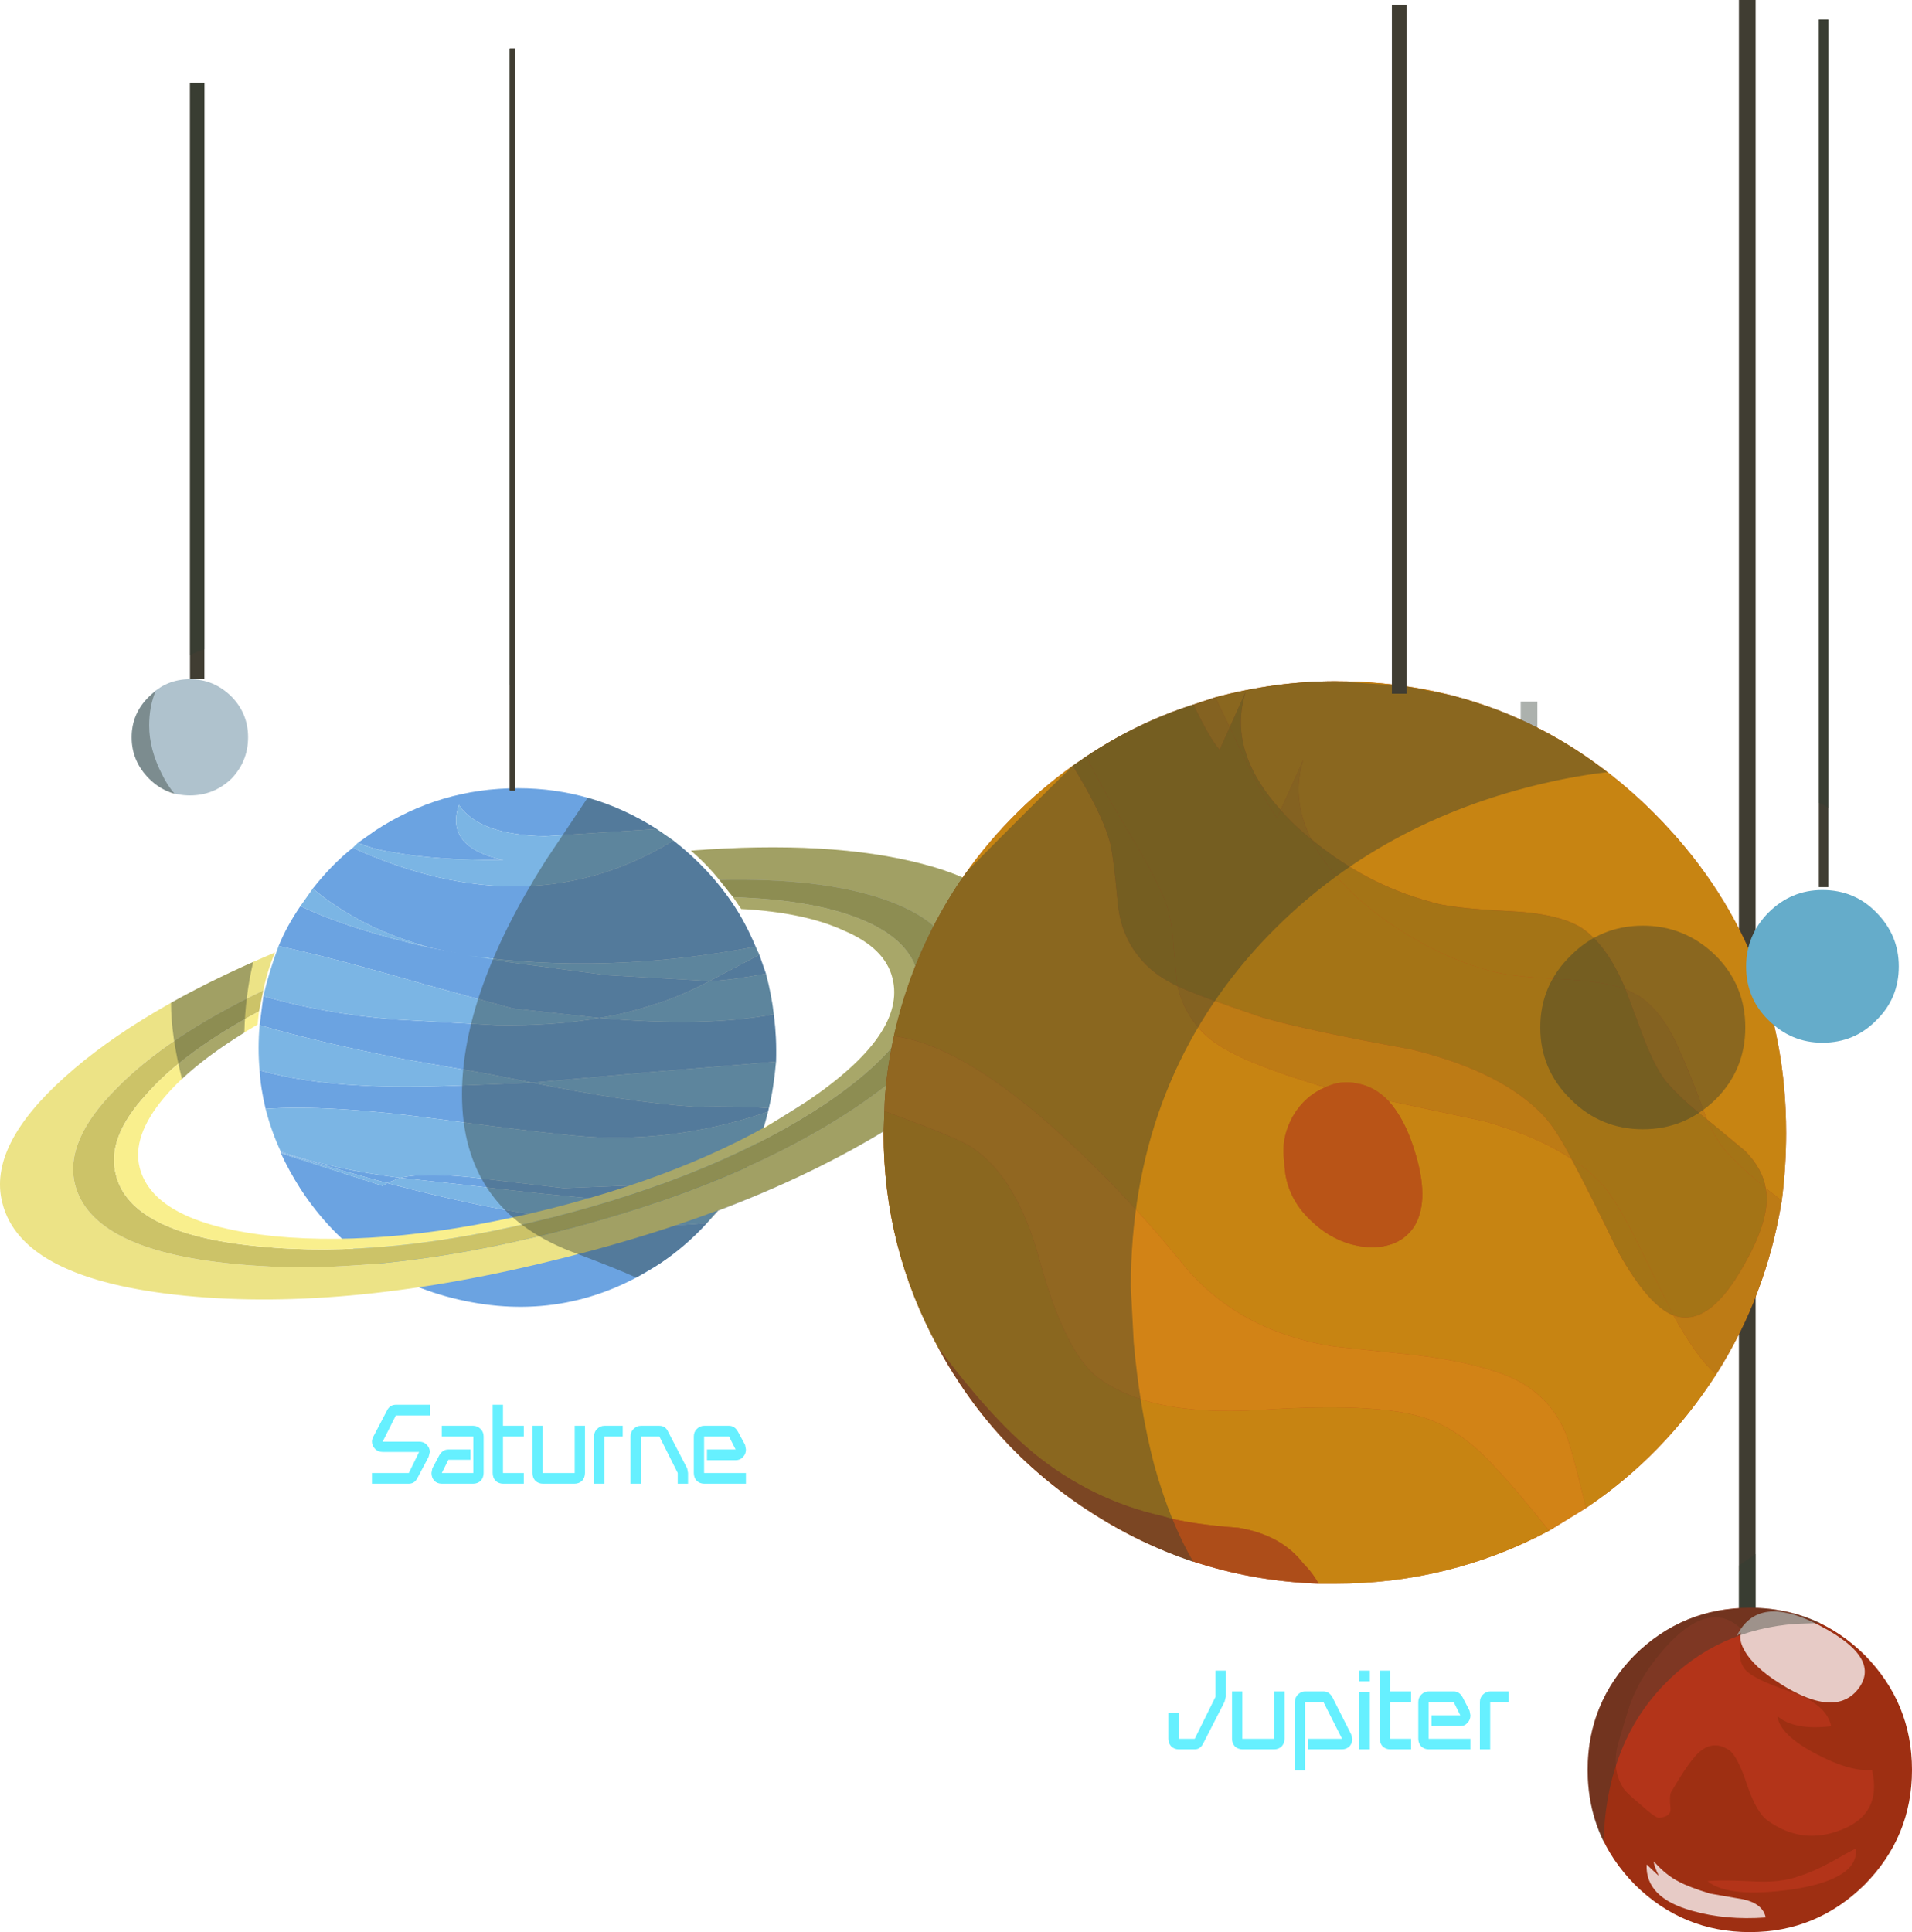 <?xml version="1.0" encoding="UTF-8" standalone="no"?>
<svg xmlns:xlink="http://www.w3.org/1999/xlink" height="468.8px" width="463.95px" xmlns="http://www.w3.org/2000/svg">
  <g transform="matrix(1.0, 0.0, 0.0, 1.0, 4.15, 14.0)">
    <path d="M417.8 -14.0 L421.85 -14.0 421.85 379.45 417.8 379.45 417.8 -14.0" fill="#403d32" fill-rule="evenodd" stroke="none"/>
    <path d="M182.2 255.75 Q161.4 262.8 140.75 261.95 132.45 261.6 100.85 257.35 75.45 254.0 60.3 255.05 59.05 249.75 58.85 245.7 69.45 248.7 83.75 249.4 93.1 249.95 107.2 249.4 L125.05 248.7 Q148.15 253.45 164.4 254.55 176.2 254.35 182.4 254.9 L182.2 255.75" fill="#6ba3e1" fill-rule="evenodd" stroke="none"/>
    <path d="M92.95 271.8 L89.75 273.05 Q81.1 270.75 64.0 265.65 L64.0 265.45 Q76.5 269.7 92.95 271.8" fill="#6ba3e1" fill-rule="evenodd" stroke="none"/>
    <path d="M91.5 233.35 L116.4 234.75 Q130.35 234.95 141.3 233.0 167.05 235.3 183.6 232.1 184.35 237.95 184.15 243.6 L154.7 246.05 125.05 248.7 114.45 246.6 93.45 242.9 Q73.0 238.85 58.85 234.75 L59.75 227.7 Q74.4 231.95 91.5 233.35" fill="#6ba3e1" fill-rule="evenodd" stroke="none"/>
    <path d="M63.45 215.55 Q65.4 210.75 68.75 205.85 80.95 211.65 100.7 216.05 L118.85 219.4 143.05 222.6 167.55 224.0 168.1 224.0 Q160.35 228.05 154.15 229.85 147.8 231.95 141.3 233.0 L120.3 230.7 98.4 224.7 Q76.5 218.35 63.45 215.55" fill="#6ba3e1" fill-rule="evenodd" stroke="none"/>
    <path d="M86.95 187.5 Q102.65 177.25 121.5 177.25 139.7 177.25 155.2 187.15 L128.05 188.9 Q112.0 188.55 107.2 181.3 103.7 191.55 118.0 194.7 101.05 194.7 91.35 192.8 86.95 192.25 82.7 190.5 L86.95 187.5" fill="#6ba3e1" fill-rule="evenodd" stroke="none"/>
    <path d="M181.7 222.25 Q172.15 224.0 168.1 224.0 L180.1 217.65 181.7 222.25" fill="#6ba3e1" fill-rule="evenodd" stroke="none"/>
    <path d="M71.75 201.6 Q76.35 195.75 81.45 191.7 124.5 211.3 159.25 189.95 168.1 196.85 173.9 205.65 176.75 209.9 179.2 215.7 142.85 222.6 109.35 217.85 L100.7 216.05 Q83.55 211.5 71.75 201.6" fill="#6ba3e1" fill-rule="evenodd" stroke="none"/>
    <path d="M89.75 273.05 Q137.55 285.75 167.4 282.75 162.25 288.4 155.9 292.65 134.05 306.95 108.65 301.65 83.05 296.35 68.75 274.45 65.95 270.05 64.0 265.8 L88.7 273.75 89.75 273.05" fill="#6ba3e1" fill-rule="evenodd" stroke="none"/>
    <path d="M92.95 271.8 Q99.45 270.25 113.05 272.0 L132.65 274.3 154.85 273.4 Q168.45 272.0 177.6 268.3 174.1 274.65 170.9 278.7 148.85 278.35 107.75 273.4 L92.95 271.8" fill="#6ba3e1" fill-rule="evenodd" stroke="none"/>
    <path d="M154.15 229.85 Q160.35 228.05 168.1 224.0 172.15 224.0 181.7 222.25 183.1 227.55 183.6 232.1 167.05 235.3 141.3 233.0 147.8 231.95 154.15 229.85" fill="#7bb5e4" fill-rule="evenodd" stroke="none"/>
    <path d="M164.4 254.55 Q148.15 253.45 125.05 248.7 L154.7 246.05 184.15 243.6 Q183.6 249.95 182.4 254.9 176.2 254.35 164.4 254.55" fill="#7bb5e4" fill-rule="evenodd" stroke="none"/>
    <path d="M89.75 273.05 L88.7 273.75 64.0 265.8 64.0 265.65 Q81.1 270.75 89.75 273.05" fill="#7bb5e4" fill-rule="evenodd" stroke="none"/>
    <path d="M107.2 249.4 Q93.1 249.95 83.75 249.4 69.45 248.7 58.85 245.7 58.35 240.4 58.85 234.75 73.0 238.85 93.45 242.9 L114.45 246.6 125.05 248.7 107.2 249.4" fill="#7bb5e4" fill-rule="evenodd" stroke="none"/>
    <path d="M118.85 219.4 L109.35 217.85 Q142.85 222.6 179.2 215.7 L180.1 217.65 168.1 224.0 167.55 224.0 143.05 222.6 118.85 219.4" fill="#7bb5e4" fill-rule="evenodd" stroke="none"/>
    <path d="M140.75 261.95 Q161.4 262.8 182.2 255.75 180.8 261.6 177.6 268.3 168.45 272.0 154.85 273.4 L132.65 274.3 113.05 272.0 Q99.45 270.25 92.95 271.8 76.5 269.7 64.0 265.45 61.7 260.55 60.3 255.05 75.45 254.0 100.85 257.35 132.45 261.6 140.75 261.95" fill="#7bb5e4" fill-rule="evenodd" stroke="none"/>
    <path d="M92.95 271.8 L107.75 273.4 Q148.85 278.35 170.9 278.7 L167.4 282.75 Q137.55 285.75 89.75 273.05 L92.95 271.8" fill="#7bb5e4" fill-rule="evenodd" stroke="none"/>
    <path d="M145.5 194.9 Q130.85 197.55 118.0 194.7 138.1 194.35 145.5 194.9" fill="#7bb5e4" fill-rule="evenodd" stroke="none"/>
    <path d="M98.4 224.7 L120.3 230.7 141.3 233.0 Q130.35 234.95 116.4 234.75 L91.5 233.35 Q74.4 231.95 59.75 227.7 61.15 221.7 63.45 215.55 76.5 218.35 98.4 224.7" fill="#7bb5e4" fill-rule="evenodd" stroke="none"/>
    <path d="M68.75 205.85 L71.75 201.6 Q83.55 211.5 100.7 216.05 80.95 211.65 68.75 205.85" fill="#7bb5e4" fill-rule="evenodd" stroke="none"/>
    <path d="M81.45 191.7 L82.7 190.5 Q86.95 192.25 91.35 192.8 101.05 194.7 118.0 194.7 103.7 191.55 107.2 181.3 112.0 188.55 128.05 188.9 L155.2 187.15 159.25 189.95 Q124.5 211.3 81.45 191.7" fill="#7bb5e4" fill-rule="evenodd" stroke="none"/>
    <path d="M163.5 192.4 Q197.4 189.8 219.6 195.6 242.55 201.6 245.75 215.0 250.5 233.55 217.35 255.95 184.0 278.35 132.45 291.25 80.75 304.3 40.85 300.4 1.0 296.5 -3.6 277.8 -7.1 264.05 11.6 247.3 29.6 231.05 62.6 217.1 60.8 221.2 59.75 226.3 36.3 237.6 24.1 250.1 11.4 262.8 14.05 273.4 18.1 289.3 52.35 292.65 86.55 296.15 130.85 284.9 175.15 273.75 203.75 254.55 232.15 235.3 228.1 219.4 225.6 209.35 209.9 204.05 194.55 198.95 170.4 199.5 167.4 195.75 163.5 192.4" fill="#ece386" fill-rule="evenodd" stroke="none"/>
    <path d="M204.25 208.85 Q192.6 204.25 173.75 203.7 L170.4 199.5 Q194.55 198.95 209.9 204.05 225.6 209.35 228.1 219.4 232.15 235.3 203.75 254.55 175.15 273.75 130.85 284.9 86.55 296.15 52.35 292.65 18.1 289.3 14.05 273.4 11.4 262.8 24.1 250.1 36.3 237.6 59.75 226.3 L58.7 231.4 Q40.5 241.1 31.35 251.55 21.65 262.1 23.95 270.95 27.45 285.4 58.5 288.4 89.75 291.6 130.0 281.35 170.2 271.1 196.15 253.8 221.9 236.35 218.4 221.9 216.25 213.6 204.25 208.85" fill="#ccc368" fill-rule="evenodd" stroke="none"/>
    <path d="M200.75 211.85 Q191.2 207.4 175.7 206.55 L173.75 203.7 Q192.6 204.25 204.25 208.85 216.25 213.6 218.4 221.9 221.9 236.35 196.15 253.8 170.2 271.1 130.0 281.35 89.75 291.6 58.5 288.4 27.45 285.4 23.95 270.95 21.65 262.1 31.35 251.55 40.5 241.1 58.7 231.4 L58.35 234.6 Q43.15 243.4 35.6 252.4 27.8 261.75 29.75 269.35 33.3 282.95 62.4 285.95 91.5 288.75 129.45 279.25 167.2 269.7 191.55 253.3 215.9 236.9 212.4 223.3 210.6 216.05 200.75 211.85" fill="#f9ef8d" fill-rule="evenodd" stroke="none"/>
    <path d="M228.45 200.35 Q239.75 183.6 256.15 171.8 L259.5 169.5 Q271.7 161.35 285.45 156.95 L290.75 155.2 Q305.4 151.3 319.85 151.3 365.2 151.3 397.3 183.4 429.25 215.55 429.25 260.9 429.25 269.15 428.2 277.3 424.5 300.25 412.3 319.45 399.6 339.2 380.7 351.9 L371.75 357.4 Q347.55 370.25 319.85 370.25 L315.8 370.25 Q286.3 369.2 261.45 353.5 237.1 338.15 223.5 312.95 210.25 288.75 210.25 260.9 L210.45 255.6 Q210.6 247.45 212.75 237.4 217.15 217.5 228.45 200.35" fill="#b95417" fill-rule="evenodd" stroke="none"/>
    <path d="M228.45 200.35 Q239.75 183.6 256.15 171.8 263.05 183.05 264.95 189.6 265.85 191.9 267.1 205.3 267.95 214.1 273.95 220.1 276.95 223.1 281.55 225.25 283.15 231.95 287.9 236.7 291.95 240.75 301.5 244.45 306.8 246.6 315.95 249.4 L317.55 249.75 Q312.45 251.9 309.6 256.8 306.6 262.1 307.5 267.95 307.65 276.4 314.2 282.4 320.2 288.05 327.8 288.6 335.55 288.95 339.1 283.45 342.95 276.95 338.9 264.6 336.6 257.35 332.75 253.1 L356.0 258.05 Q369.1 261.75 377.2 267.25 380.9 274.1 388.65 290.0 395.9 302.85 401.9 305.15 407.9 315.95 412.3 319.45 399.6 339.2 380.7 351.9 376.85 335.85 375.45 333.05 371.0 323.35 360.6 319.45 351.95 316.3 339.8 314.85 L319.85 312.75 Q296.4 309.25 282.8 292.65 269.55 276.25 254.4 262.3 229.7 239.55 212.75 237.4 217.15 217.5 228.45 200.35" fill="#c78412" fill-rule="evenodd" stroke="none"/>
    <path d="M231.95 264.6 Q242.75 272.0 248.05 291.6 253.7 312.4 261.25 319.45 273.8 329.85 301.65 328.1 333.1 326.0 344.0 330.95 351.6 334.1 359.0 342.4 363.45 347.0 371.75 357.4 347.55 370.25 319.85 370.25 L315.8 370.25 Q314.4 367.65 312.1 365.35 306.8 358.45 296.4 356.7 284.2 355.8 277.85 353.85 260.75 350.0 246.8 338.7 236.05 329.85 223.5 312.95 210.25 288.75 210.25 260.9 L210.45 255.6 Q228.95 262.3 231.95 264.6" fill="#c78412" fill-rule="evenodd" stroke="none"/>
    <path d="M298.15 153.8 L294.25 162.45 290.75 155.2 Q305.4 151.3 319.85 151.3 365.2 151.3 397.3 183.4 429.25 215.55 429.25 260.9 429.25 269.15 428.2 277.3 L424.3 274.3 Q423.6 269.7 419.35 265.3 L410.0 257.55 Q405.95 246.4 403.5 241.1 399.45 231.6 393.6 227.7 L390.25 225.95 Q385.85 215.35 379.65 211.15 374.0 207.6 361.65 207.05 347.35 206.35 342.8 204.75 327.25 200.55 314.0 189.6 309.1 179.7 312.1 170.35 L306.6 182.55 Q293.55 168.05 298.15 153.8" fill="#c78412" fill-rule="evenodd" stroke="none"/>
    <path d="M291.8 167.9 Q289.5 165.45 285.45 156.95 L290.75 155.2 294.25 162.45 291.8 167.9" fill="#bd7b15" fill-rule="evenodd" stroke="none"/>
    <path d="M370.65 257.0 Q373.65 260.35 377.2 267.25 369.1 261.75 356.0 258.05 L332.75 253.1 Q329.4 249.6 325.15 248.9 321.45 248.0 317.55 249.75 L315.95 249.4 Q306.8 246.6 301.5 244.45 291.95 240.75 287.9 236.7 283.15 231.95 281.55 225.25 285.8 227.35 302.05 232.85 312.8 236.0 338.2 240.6 360.6 246.05 370.65 257.0" fill="#bd7b15" fill-rule="evenodd" stroke="none"/>
    <path d="M314.0 189.6 Q309.8 186.25 306.6 182.55 L312.1 170.35 Q309.1 179.7 314.0 189.6" fill="#bd7b15" fill-rule="evenodd" stroke="none"/>
    <path d="M410.0 257.55 Q403.65 252.6 399.95 248.2 397.3 244.65 394.65 237.75 L390.25 225.95 393.6 227.7 Q399.45 231.6 403.5 241.1 405.95 246.4 410.0 257.55" fill="#bd7b15" fill-rule="evenodd" stroke="none"/>
    <path d="M424.3 274.3 L428.2 277.3 Q424.5 300.25 412.3 319.45 407.9 315.95 401.9 305.15 410.55 308.35 419.2 292.65 425.7 281.15 424.3 274.3" fill="#bd7b15" fill-rule="evenodd" stroke="none"/>
    <path d="M306.6 182.55 L305.75 184.5 Q303.1 181.3 294.25 162.45 L298.15 153.8 Q293.55 168.05 306.6 182.55" fill="#a47416" fill-rule="evenodd" stroke="none"/>
    <path d="M377.2 267.25 Q381.25 269.7 384.8 273.6 387.95 277.1 393.1 287.35 L401.9 305.15 Q395.9 302.85 388.65 290.0 380.9 274.1 377.2 267.25" fill="#a47416" fill-rule="evenodd" stroke="none"/>
    <path d="M333.1 210.05 Q319.5 200.55 314.0 189.6 327.25 200.55 342.8 204.75 347.35 206.35 361.65 207.05 374.0 207.6 379.65 211.15 385.85 215.35 390.25 225.95 384.95 224.0 373.5 223.5 361.65 222.95 356.75 221.35 345.1 218.2 333.1 210.05" fill="#a47416" fill-rule="evenodd" stroke="none"/>
    <path d="M410.0 257.55 L419.35 265.3 Q423.6 269.7 424.3 274.3 416.9 268.1 414.05 264.6 412.3 262.45 410.0 257.55" fill="#a47416" fill-rule="evenodd" stroke="none"/>
    <path d="M273.95 220.1 Q267.95 214.1 267.1 205.3 265.85 191.9 264.95 189.6 263.05 183.05 256.15 171.8 L259.5 169.5 Q262.15 175.3 270.1 188.55 277.15 200.2 279.1 206.0 280.3 210.05 280.65 216.05 L281.55 225.25 Q276.95 223.1 273.95 220.1" fill="#a47416" fill-rule="evenodd" stroke="none"/>
    <path d="M280.65 216.05 Q280.3 210.05 279.1 206.0 277.15 200.2 270.1 188.55 262.15 175.3 259.5 169.5 271.7 161.35 285.45 156.95 289.5 165.45 291.8 167.9 L294.25 162.45 Q303.1 181.3 305.75 184.5 L306.6 182.55 Q309.8 186.25 314.0 189.6 319.5 200.55 333.1 210.05 345.1 218.2 356.75 221.35 361.65 222.95 373.5 223.5 384.95 224.0 390.25 225.95 L394.65 237.75 Q397.3 244.65 399.95 248.2 403.65 252.6 410.0 257.55 412.3 262.45 414.05 264.6 416.9 268.1 424.3 274.3 425.7 281.15 419.2 292.65 410.55 308.35 401.9 305.15 L393.1 287.35 Q387.95 277.1 384.8 273.6 381.25 269.7 377.2 267.25 373.65 260.35 370.65 257.0 360.6 246.05 338.2 240.6 312.8 236.0 302.05 232.85 285.8 227.35 281.55 225.25 L280.65 216.05" fill="#a47416" fill-rule="evenodd" stroke="none"/>
    <path d="M375.45 333.05 Q376.85 335.85 380.7 351.9 L371.75 357.4 Q363.45 347.0 359.0 342.4 351.6 334.1 344.0 330.95 333.1 326.0 301.65 328.1 273.8 329.85 261.25 319.45 253.7 312.4 248.05 291.6 242.75 272.0 231.95 264.6 228.95 262.3 210.45 255.6 210.6 247.45 212.75 237.4 229.7 239.55 254.4 262.3 269.55 276.25 282.8 292.65 296.4 309.25 319.85 312.75 L339.8 314.85 Q351.95 316.3 360.6 319.45 371.0 323.35 375.45 333.05" fill="#d28316" fill-rule="evenodd" stroke="none"/>
    <path d="M277.85 353.85 Q284.2 355.8 296.4 356.7 306.8 358.45 312.1 365.35 314.4 367.65 315.8 370.25 286.3 369.2 261.45 353.5 237.1 338.15 223.5 312.95 236.05 329.85 246.8 338.7 260.75 350.0 277.85 353.85" fill="#ad4d19" fill-rule="evenodd" stroke="none"/>
    <path d="M309.6 256.8 Q312.45 251.9 317.55 249.75 323.9 251.7 332.75 253.1 336.6 257.35 338.9 264.6 342.95 276.95 339.1 283.45 335.55 288.95 327.8 288.6 320.2 288.05 314.2 282.4 307.65 276.4 307.5 267.95 309.45 279.05 323.55 286.3 L308.4 262.1 Q307.5 265.65 307.5 267.95 306.6 262.1 309.6 256.8" fill="#b95417" fill-rule="evenodd" stroke="none"/>
    <path d="M323.55 286.3 Q309.45 279.05 307.5 267.95 307.5 265.65 308.4 262.1 L323.55 286.3" fill="#b95417" fill-rule="evenodd" stroke="none"/>
    <path d="M317.55 249.75 Q321.45 248.0 325.15 248.9 329.4 249.6 332.75 253.1 323.9 251.7 317.55 249.75" fill="#b95417" fill-rule="evenodd" stroke="none"/>
    <path d="M420.45 376.1 Q436.65 376.1 448.3 387.55 459.8 399.2 459.8 415.45 459.8 431.65 448.3 443.3 436.65 454.8 420.45 454.8 404.2 454.8 392.55 443.3 381.1 431.65 381.1 415.45 381.1 399.2 392.55 387.55 404.2 376.1 420.45 376.1" fill="#9e2f12" fill-rule="evenodd" stroke="none"/>
    <path d="M451.15 207.4 Q456.6 212.9 456.6 220.5 456.6 228.25 451.15 233.55 445.85 239.0 438.05 239.0 430.5 239.0 425.0 233.55 419.55 228.25 419.55 220.5 419.55 212.9 425.0 207.4 430.5 201.95 438.05 201.95 445.85 201.95 451.15 207.4" fill="#65acca" fill-rule="evenodd" stroke="none"/>
    <path d="M56.05 164.9 Q56.05 170.7 52.0 174.95 47.75 179.0 41.95 179.0 36.1 179.0 32.05 174.95 27.8 170.7 27.8 164.9 27.8 159.1 32.05 155.0 36.1 150.8 41.95 150.8 47.75 150.8 52.0 155.0 56.05 159.1 56.05 164.9" fill="#afc2cd" fill-rule="evenodd" stroke="none"/>
    <path d="M419.05 381.9 Q420.25 378.4 422.55 378.4 L420.1 383.7 419.05 381.9 Q418.7 382.45 418.5 383.35 417.25 388.1 419.05 390.75 420.6 393.2 430.5 396.55 439.15 399.55 440.2 404.85 431.2 405.9 427.15 402.4 427.7 406.95 436.5 411.55 444.8 415.95 450.1 415.45 452.55 426.05 442.85 429.9 433.3 433.8 424.85 427.8 422.05 425.85 419.75 418.95 417.45 412.1 415.5 410.7 411.1 407.7 407.2 412.1 404.9 414.75 401.4 420.75 400.85 421.6 401.2 424.8 401.4 426.75 398.4 427.1 397.5 427.1 393.8 423.75 389.9 420.55 389.55 419.5 387.25 415.8 388.15 410.5 388.35 409.25 390.8 401.35 393.45 392.5 401.2 384.4 411.1 374.35 418.3 381.2 L419.05 381.9" fill="#b33419" fill-rule="evenodd" stroke="none"/>
    <path d="M410.2 442.45 Q412.5 442.1 420.6 442.45 427.85 442.95 432.45 441.2 435.95 440.15 441.1 437.3 444.1 435.55 446.2 434.5 446.9 441.9 431.05 444.4 415.3 446.65 410.2 442.45" fill="#b33419" fill-rule="evenodd" stroke="none"/>
    <path d="M418.3 382.1 L417.25 383.0 Q422.4 372.4 437.55 380.5 452.75 388.45 446.55 396.05 440.55 403.25 426.1 393.4 420.45 389.5 418.7 385.6 417.8 383.5 418.3 382.1" fill="#e7cbc6" fill-rule="evenodd" stroke="none"/>
    <path d="M398.4 441.2 Q397.15 438.75 397.15 437.65 400.15 441.05 403.3 442.6 405.6 443.85 410.75 445.45 L418.85 446.85 Q423.6 447.9 424.3 451.25 414.6 451.95 406.5 449.65 395.05 446.5 395.4 438.4 L398.4 441.2" fill="#e7cbc6" fill-rule="evenodd" stroke="none"/>
    <path d="M119.55 -2.2 L120.8 -2.2 120.8 177.8 119.55 177.8 119.55 -2.2" fill="#403d32" fill-rule="evenodd" stroke="none"/>
    <path d="M41.95 6.1 L45.45 6.1 45.45 150.8 41.95 150.8 41.95 6.1" fill="#403d32" fill-rule="evenodd" stroke="none"/>
    <path d="M333.6 -12.8 L337.15 -12.8 337.15 154.3 333.6 154.3 333.6 -12.8" fill="#403d32" fill-rule="evenodd" stroke="none"/>
    <path d="M437.2 -9.25 L439.5 -9.25 439.5 201.25 437.2 201.25 437.2 -9.25" fill="#403d32" fill-rule="evenodd" stroke="none"/>
    <path d="M40.0 247.8 Q37.35 237.25 37.35 229.3 46.5 224.2 57.3 219.4 55.35 227.55 55.15 236.55 46.0 242.2 40.0 247.8 M32.05 162.05 Q32.05 167.9 35.25 174.05 36.45 176.55 38.25 178.65 34.7 177.6 32.05 174.95 27.8 170.7 27.8 164.9 27.8 159.1 32.05 155.0 L33.65 153.6 Q32.05 157.3 32.05 162.05 M41.95 6.1 L45.45 6.1 45.45 143.55 Q43.7 144.1 41.95 144.95 L41.95 6.1 M119.55 -2.2 L120.8 -2.2 120.8 151.3 119.55 152.2 119.55 -2.2 M431.7 380.0 Q412.5 381.4 399.6 394.8 385.65 409.25 384.95 432.9 381.1 424.95 381.1 415.45 381.1 399.2 392.55 387.55 403.3 377.0 417.8 376.25 L417.8 365.85 421.85 363.05 421.85 376.1 Q430.3 376.45 437.55 379.8 L431.7 380.0 M377.0 217.85 Q384.25 210.6 394.5 210.6 404.7 210.6 412.15 217.85 419.35 225.05 419.35 235.3 419.35 245.55 412.15 252.75 404.7 260.0 394.5 260.0 384.25 260.0 377.0 252.75 369.6 245.55 369.6 235.3 369.6 225.05 377.0 217.85 M333.6 -12.8 L337.15 -12.8 337.15 152.55 343.5 153.8 347.75 154.65 Q351.45 155.55 354.95 156.8 360.1 158.35 364.85 160.65 L364.85 156.25 368.9 156.25 368.9 162.6 Q377.7 167.0 385.85 173.35 376.5 174.45 366.45 177.05 326.4 187.5 300.25 216.6 270.25 250.3 270.25 298.3 L270.95 311.7 Q272.4 327.95 275.9 341.35 279.8 355.45 285.45 365.0 272.9 360.75 261.45 353.5 237.1 338.15 223.5 312.95 210.25 288.75 210.25 260.9 L210.25 260.55 Q192.45 271.3 170.2 279.75 L167.4 282.75 Q162.25 288.4 155.9 292.65 L150.25 296.0 Q145.7 293.9 134.4 289.65 107.95 279.4 107.95 251.55 107.95 226.85 128.2 194.9 L138.45 179.55 Q147.1 182.0 155.2 187.15 L159.25 189.95 Q168.1 196.85 173.9 205.65 176.75 209.9 179.2 215.7 L180.1 217.65 181.7 222.25 Q183.1 227.55 183.6 232.1 184.35 237.95 184.15 243.6 183.6 249.95 182.4 254.9 L182.2 255.75 181.15 259.8 191.55 253.3 Q215.9 236.9 212.4 223.3 210.6 216.05 200.75 211.85 191.2 207.4 175.7 206.55 L173.75 203.7 170.4 199.5 Q167.4 195.75 163.5 192.4 197.4 189.8 219.6 195.6 225.1 197.0 229.5 198.95 230.05 197.9 230.9 197.0 243.45 184.3 256.15 171.8 L259.5 169.5 Q271.7 161.35 285.45 156.95 L290.75 155.2 Q305.4 151.3 319.85 151.3 L333.6 152.2 333.6 -12.8 M437.2 -9.25 L439.5 -9.25 439.5 182.0 Q438.45 181.3 437.2 180.8 L437.2 -9.25" fill="#313e33" fill-opacity="0.4" fill-rule="evenodd" stroke="none"/>
    <path d="M361.95 399.0 L357.45 399.0 357.45 410.45 354.95 410.45 354.95 399.0 Q354.95 397.9 355.65 397.2 356.45 396.4 357.45 396.4 L361.95 396.4 361.95 399.0 M324.0 407.9 Q324.0 408.95 323.3 409.75 322.5 410.45 321.5 410.45 L313.2 410.45 313.2 407.9 321.5 407.9 317.0 399.0 312.5 399.0 312.5 415.55 310.05 415.55 310.05 399.0 Q310.05 397.9 310.75 397.2 311.55 396.4 312.5 396.4 L317.0 396.4 Q318.4 396.4 319.2 397.9 L323.7 406.8 324.0 407.9 M325.65 391.35 L328.25 391.35 328.25 393.95 325.65 393.95 325.65 391.35 M325.65 396.5 L328.25 396.5 328.25 410.45 325.65 410.45 325.65 396.5 M330.65 391.35 L333.15 391.35 333.15 396.4 338.25 396.4 338.25 399.0 333.15 399.0 333.15 407.9 338.25 407.9 338.25 410.45 333.15 410.45 Q332.15 410.45 331.35 409.75 330.65 408.95 330.65 407.9 L330.65 391.35 M348.6 396.4 Q350.0 396.4 350.8 397.9 L352.45 401.1 352.65 402.2 Q352.65 403.3 351.95 404.0 351.3 404.8 350.2 404.8 L343.2 404.8 343.2 402.2 350.2 402.2 348.6 399.0 342.5 399.0 342.5 407.9 352.65 407.9 352.65 410.45 342.5 410.45 Q341.5 410.45 340.7 409.75 340.0 408.95 340.0 407.9 L340.0 399.0 Q340.0 397.9 340.7 397.2 341.5 396.4 342.5 396.4 L348.6 396.4 M293.3 397.7 L293.0 398.9 287.8 409.05 Q287.1 410.45 285.75 410.45 L281.85 410.45 Q280.85 410.45 280.05 409.75 279.35 408.95 279.35 407.9 L279.35 401.6 281.85 401.6 281.85 407.9 285.75 407.9 290.8 397.7 290.8 391.35 293.3 391.35 293.3 397.7 M294.8 396.4 L297.3 396.4 297.3 407.9 305.05 407.9 305.05 396.4 307.55 396.4 307.55 407.9 Q307.55 408.95 306.85 409.75 306.05 410.45 305.05 410.45 L297.3 410.45 Q296.3 410.45 295.5 409.75 294.8 408.95 294.8 407.9 L294.8 396.4" fill="#66f0ff" fill-rule="evenodd" stroke="none"/>
    <path d="M122.95 343.4 L122.95 346.0 117.9 346.0 Q116.9 346.0 116.1 345.3 115.4 344.5 115.4 343.4 L115.4 326.85 117.9 326.85 117.9 331.95 122.95 331.95 122.95 334.55 117.9 334.55 117.9 343.4 122.95 343.4 M135.3 331.95 L137.8 331.95 137.8 343.4 Q137.8 344.5 137.1 345.3 136.3 346.0 135.3 346.0 L127.55 346.0 Q126.55 346.0 125.75 345.3 125.05 344.5 125.05 343.4 L125.05 331.95 127.55 331.95 127.55 343.4 135.3 343.4 135.3 331.95 M140.0 334.55 Q140.0 333.45 140.7 332.75 141.5 331.95 142.5 331.95 L146.95 331.95 146.95 334.55 142.5 334.55 142.5 346.0 140.0 346.0 140.0 334.55 M100.55 343.4 L100.75 342.3 102.45 339.1 Q103.25 337.7 104.65 337.7 L110.0 337.7 110.0 340.2 104.65 340.2 103.05 343.4 110.7 343.4 110.7 334.55 103.05 334.55 103.05 331.95 110.7 331.95 Q111.7 331.95 112.5 332.75 113.2 333.45 113.2 334.55 L113.2 343.4 Q113.2 344.5 112.5 345.3 111.7 346.0 110.7 346.0 L103.05 346.0 Q101.95 346.0 101.25 345.3 100.55 344.5 100.55 343.4 M100.15 326.85 L100.15 329.45 91.9 329.45 88.7 335.8 97.55 335.8 Q98.65 335.8 99.35 336.5 100.15 337.3 100.15 338.3 L99.85 339.5 97.15 344.6 Q96.45 346.0 95.05 346.0 L86.1 346.0 86.1 343.4 95.05 343.4 97.55 338.3 88.7 338.3 Q87.6 338.3 86.9 337.6 86.1 336.8 86.1 335.8 86.1 335.25 86.4 334.65 L89.7 328.35 Q90.4 326.85 91.9 326.85 L100.15 326.85 M155.85 331.95 Q157.35 331.95 158.0 333.45 L162.6 342.3 162.8 343.4 162.8 346.0 160.3 346.0 160.3 343.4 155.85 334.55 151.35 334.55 151.35 346.0 148.85 346.0 148.85 334.55 Q148.85 333.45 149.55 332.75 150.35 331.95 151.35 331.95 L155.85 331.95 M174.95 333.45 L176.65 336.6 176.85 337.7 Q176.85 338.8 176.15 339.5 175.45 340.3 174.35 340.3 L167.4 340.3 167.4 337.7 174.35 337.7 172.75 334.55 166.7 334.55 166.7 343.4 176.85 343.4 176.85 346.0 166.7 346.0 Q165.7 346.0 164.9 345.3 164.2 344.5 164.2 343.4 L164.2 334.55 Q164.2 333.45 164.9 332.75 165.7 331.95 166.7 331.95 L172.75 331.95 Q174.15 331.95 174.95 333.45" fill="#66f0ff" fill-rule="evenodd" stroke="none"/>
    <path d="M119.55 -2.2 L120.8 -2.2 120.8 177.8 119.55 177.8 119.55 -2.2" fill="#403d32" fill-rule="evenodd" stroke="none"/>
    <path d="M333.6 -12.8 L337.15 -12.8 337.15 154.3 333.6 154.3 333.6 -12.8" fill="#403d32" fill-rule="evenodd" stroke="none"/>
  </g>
</svg>
